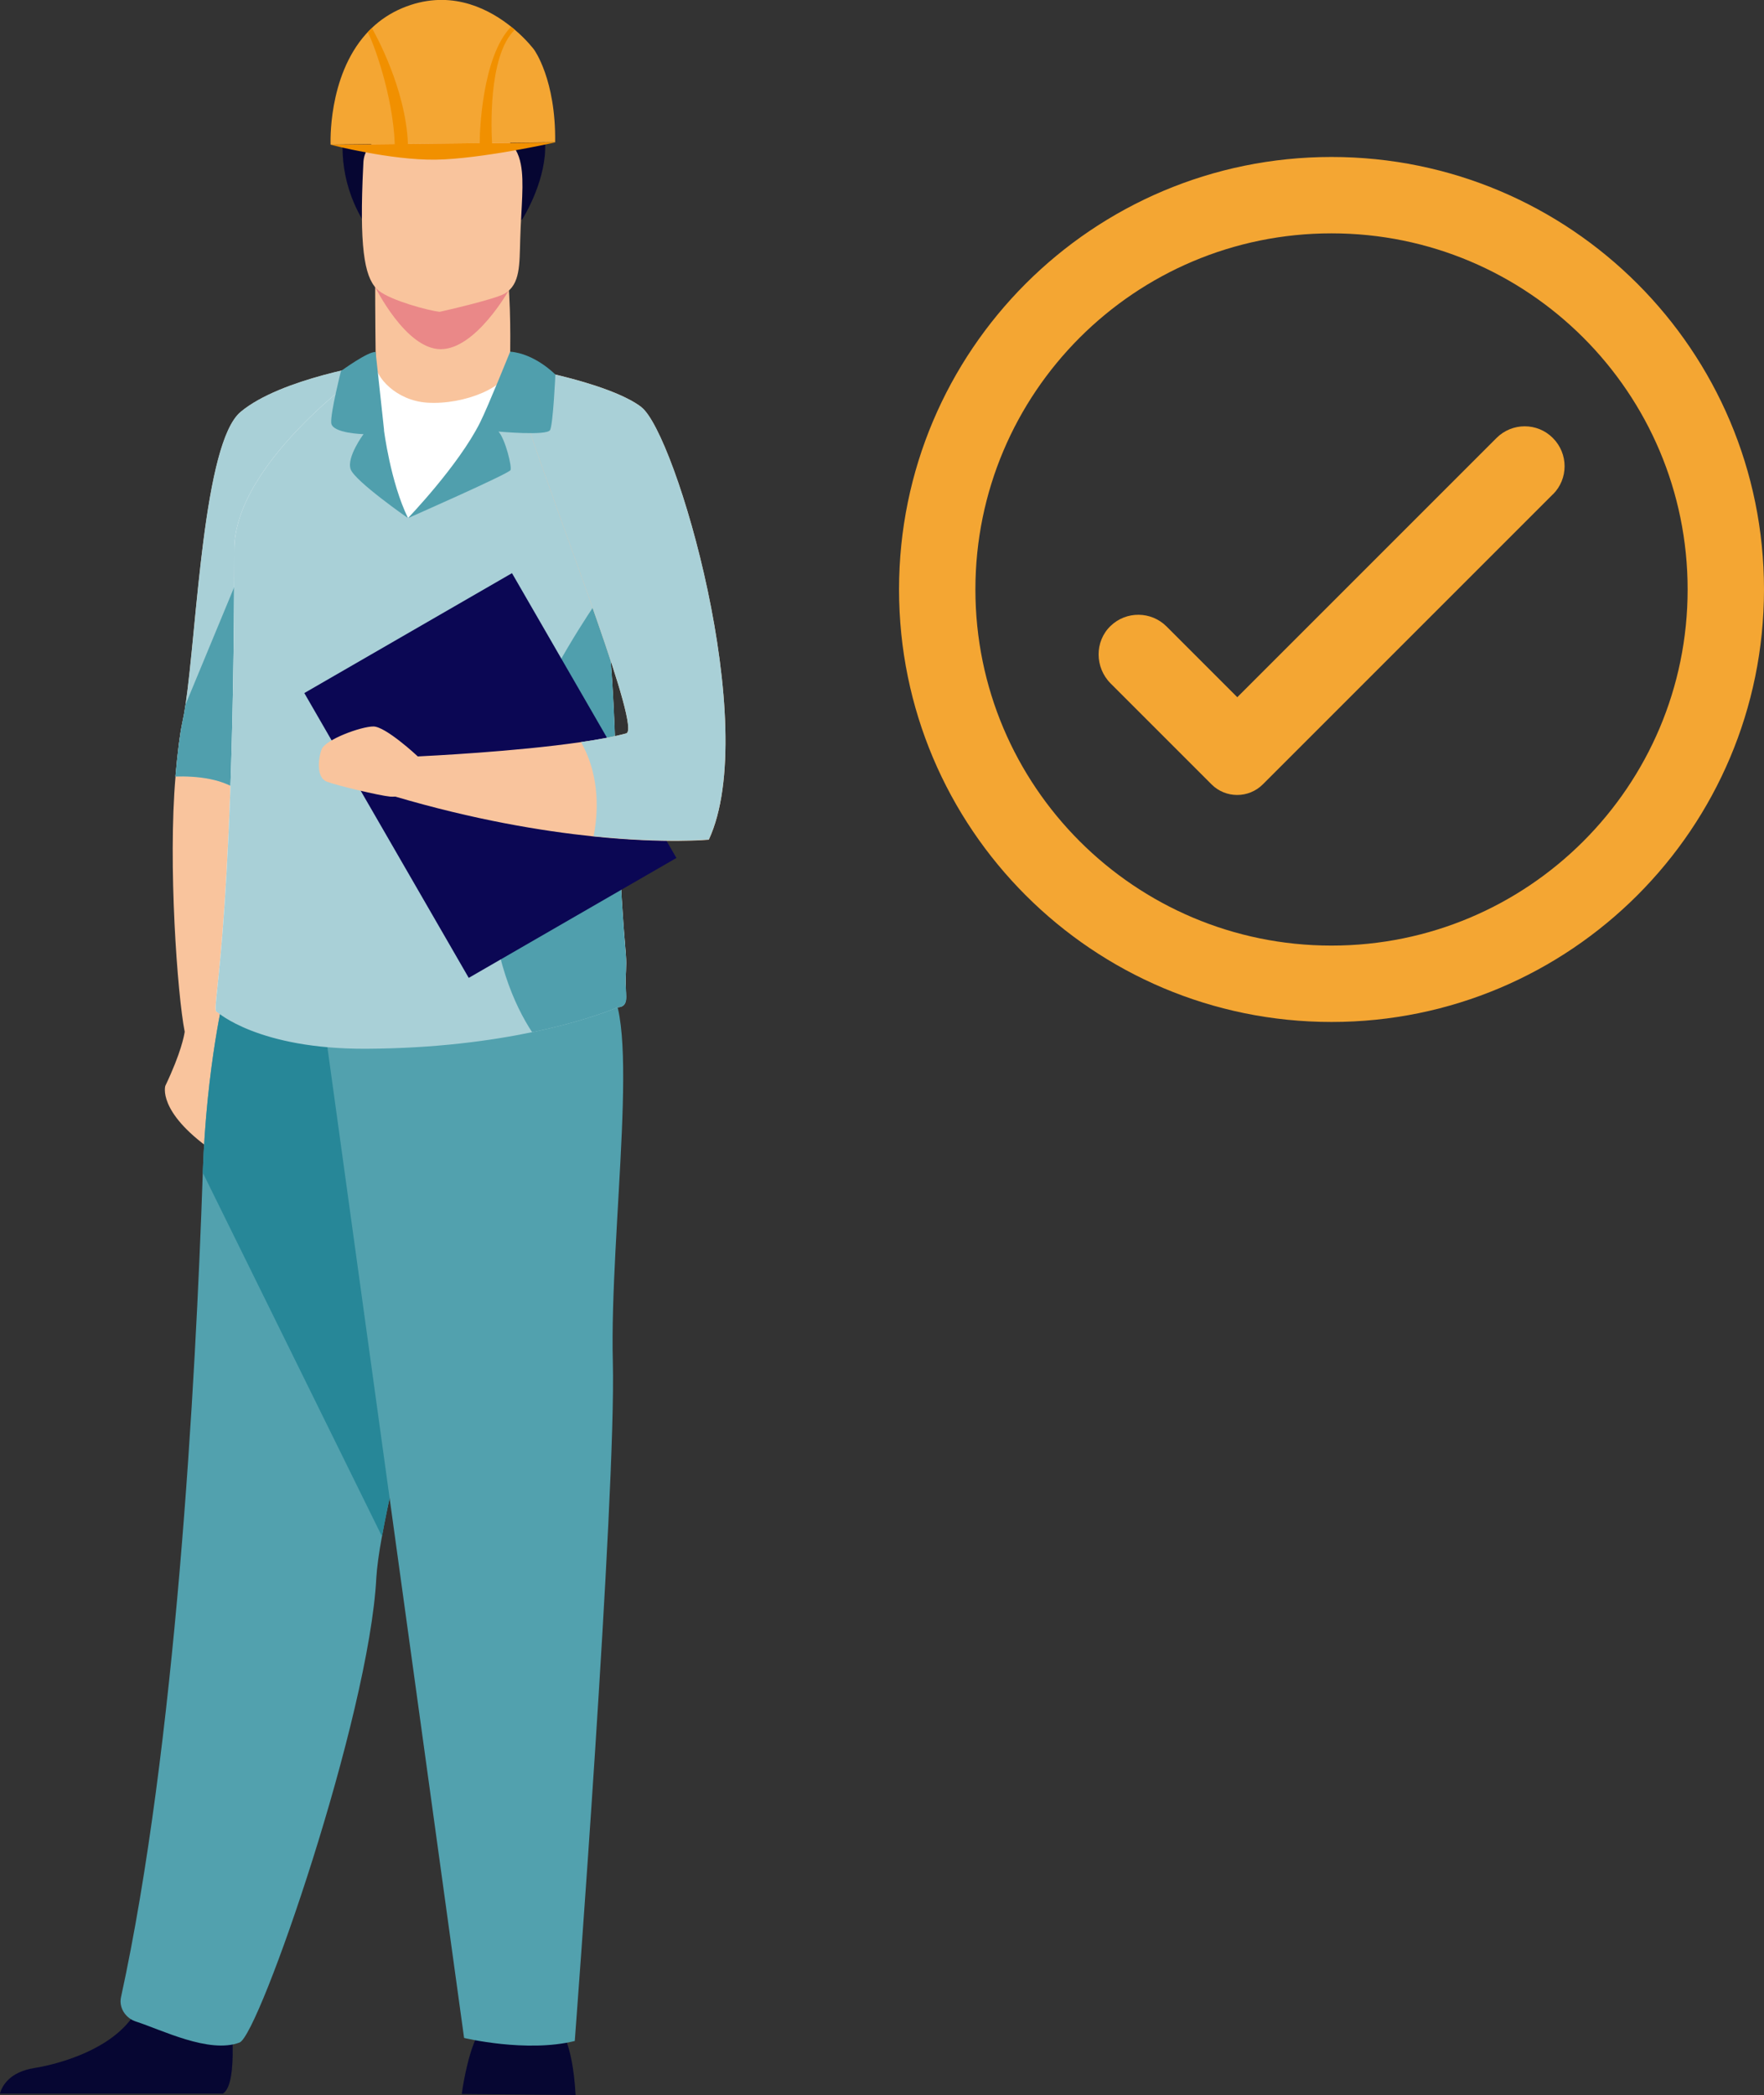 <?xml version="1.0" encoding="UTF-8"?>
<svg id="Layer_2" data-name="Layer 2" xmlns="http://www.w3.org/2000/svg" viewBox="0 0 150.14 178.31">
  <rect x="0" y="0" width="150.14" height="178.31" fill="#333333" stroke="none"/>
  <defs>
    <style>
      .cls-1 {
        fill: #f4a633;
      }

      .cls-2 {
        fill: #52a1ae;
      }

      .cls-3 {
        fill: #ea8888;
      }

      .cls-4 {
        fill: #fff;
      }

      .cls-5 {
        fill: #f19000;
      }

      .cls-6 {
        fill: #0b0754;
      }

      .cls-7 {
        fill: #a9d0d7;
      }

      .cls-8 {
        fill: #278798;
      }

      .cls-9 {
        fill: #f9c49d;
      }

      .cls-10 {
        fill: #509fad;
      }

      .cls-11 {
        fill: #060632;
      }
    </style>
  </defs>
  <g id="image">
    <g>
      <g>
        <path class="cls-9" d="M26.56,59.22c2.82-14.43,5.4-28.25,5.4-28.25,0,0-8.02,1.21-11.47,4.09-3.45,2.88-3.8,21.19-4.95,26.37-.23,1.02-.43,2.66-.6,4.66-.65,7.45.16,18.6.78,21.72-.04.3-.3,1.78-1.65,4.61,0,0-.7,2.17,3.9,5.43,2.93,2.08,5.55-22.93,8.61-38.62Z"/>
        <path class="cls-7" d="M31.96,30.97s-1.49,7.96-3.44,18.11c-.62,3.22-1.28,6.66-1.96,10.14-2.76,5.41-5.13,9.08-5.86,8.39-1.49-1.41-4.11-1.58-5.77-1.53.18-2,.38-3.64.6-4.66.09-.41.18-.9.26-1.46.97-6.51,1.51-22.26,4.69-24.91,3.45-2.88,11.47-4.09,11.47-4.09Z"/>
        <path class="cls-10" d="M28.52,49.09c-.62,3.22-1.28,6.66-1.96,10.14-2.76,5.41-5.13,9.08-5.86,8.39-1.49-1.41-4.11-1.58-5.77-1.53.18-2,.38-3.64.6-4.66.09-.41.18-.9.26-1.46l8.27-19.96,4.45,9.08Z"/>
        <path class="cls-9" d="M43.41,30.77c.06-2.79.02-6.11-.36-8.93l-11.12,1.82s0,3.39.05,7.16c0,0-.01,0-.01,0,0,0-.3,3.49,4,4.01,4.3.51,7.56-1.36,7.45-4.06Z"/>
        <path class="cls-3" d="M31.89,24.35s2.62,5.37,5.62,5.37,5.82-5.05,5.82-5.05l-11.44-.32Z"/>
        <path class="cls-11" d="M39.3,178.23s.4-3.15,1.34-5.03c.94-1.87,6.9-.68,6.9-.68,0,0,1.19,1.02,1.45,5.79l-9.69-.09Z"/>
        <path class="cls-11" d="M18.98,178.18c1.4-.86.6-7.24.6-7.24,0,0-6.53-5.23-7.43-1.22-.9,4-6.2,5.8-9.23,6.29-2.09.34-2.73,1.49-2.93,2.18h18.98Z"/>
        <path class="cls-11" d="M44.47,18.64s7.43-11.71-6.83-12.48c0,0-5.35.63-6.56-.58,0,0-4.15,6.3-.27,13.06,3.87,6.76,13.67,0,13.67,0Z"/>
        <path class="cls-9" d="M32.25,24.75c1.08.85,4.25,1.69,5.17,1.79,0,0,4.7-1.05,5.55-1.56,1.32-.8,1.24-2.43,1.31-4.68.08-2.67.35-4.77.05-6.31-.35-1.84-1.52-2.89-4.79-3.17-6-.52-8.5.98-8.61,2.99-.03.54-.05,1.06-.07,1.54-.24,6.28.26,8.5,1.39,9.4Z"/>
        <path class="cls-2" d="M32.51,130.76c-.27,1.46-.43,2.67-.48,3.53-.61,11.84-9.97,38.92-11.64,39.55-2.59.98-6.67-1.1-8.81-1.78-.88-.28-1.48-1.17-1.28-2.08,4.64-21.31,6.34-52,6.96-70.17.31-9.15,1.88-15.47,1.88-15.47,0,0,22.83-6.09,22.97,1.61.12,6.82-7.56,33.56-9.6,44.81Z"/>
        <path class="cls-8" d="M32.51,130.76l-15.25-30.95c.31-9.15,1.88-15.47,1.88-15.47,0,0,22.83-6.09,22.97,1.61.12,6.82-7.56,33.56-9.6,44.81Z"/>
        <path class="cls-2" d="M27.43,85.97l12.07,87.48s5.3,1.28,9.42.26c0,0,3.53-46.53,3.24-57.78-.29-11.25,2.54-30.1-.65-32.18-3.18-2.08-24.09,2.22-24.09,2.22Z"/>
        <path class="cls-4" d="M53.25,83.76c.04,1.01-.76,1.86-1.78,1.87l-19.02.29-13.97.21c-.65.01,1.41-5.22,1.46-39.35.01-7.62,11.8-15.81,12.02-15.81h0c0,1.1,1.73,3.12,4.39,3.3,3.16.21,7.04-1.37,7.04-3.19,0-.02.37.38.96,1.24,1.58,2.3,4.76,7.9,6.78,17.66,1.6,7.7.99,18,2.14,31.29.08.96-.04,1.81-.02,2.48Z"/>
        <path class="cls-7" d="M52.55,85.74s-2.53,1.13-7.26,2.11c-3.52.73-8.25,1.38-14.06,1.41-9.25.06-12.75-3.13-12.75-3.13-.65.01,1.41-5.22,1.46-39.35.01-7.62,11.8-15.81,12.02-15.81h0s-.3,10.14,2.76,13.13c0,0,4.3-3.32,9.88-12.78,1.58,2.3,4.49,8.91,6.52,18.66.41,1.99.68,4.14.86,6.48.54,6.73.42,14.95,1.27,24.82.08.96-.04,1.81-.02,2.48.04,1.01.31,1.96-.7,1.98Z"/>
        <path class="cls-10" d="M52.55,85.74s-2.53,1.13-7.26,2.11c-1.49-2.27-3.36-6.36-3.62-12.82-.44-10.91,9.93-24.97,9.93-24.97l.4,6.39c.54,6.73.42,14.95,1.27,24.82.08.96-.04,1.81-.02,2.48.04,1.01.31,1.96-.7,1.98Z"/>
        <rect class="cls-6" x="31.53" y="52.01" width="20.41" height="27.99" transform="translate(-27.41 29.71) rotate(-30)"/>
        <path class="cls-9" d="M54.58,34.64c-2.16-1.64-7.25-2.8-9.75-3.29-.88-.17-1.44-.26-1.44-.26.26,1.2.85,3.09,1.61,5.35,3.21,9.49,9.58,25.64,8.3,25.98-1.04.28-2.38.53-3.85.74-5.59.82-13.1,1.18-13.89,1.22-.06-.06-2.74-2.55-3.78-2.55s-4.1,1.11-4.41,1.96c-.31.85-.43,2.39.43,2.73.87.34,4.47,1.19,5.4,1.28.13.01.28.01.45,0,6.68,1.97,12.44,2.93,16.87,3.39,6.19.64,9.81.28,9.81.28,4.48-9.65-2.82-34.6-5.75-36.81Z"/>
        <path class="cls-7" d="M60.33,71.45s-3.62.35-9.81-.28c.34-1.68.66-4.96-1.07-8.01,1.47-.21,2.81-.46,3.85-.74,1.28-.34-5.09-16.49-8.3-25.98-.26-3.07-.39-5.12-.39-5.12l.22.03c2.5.49,7.59,1.65,9.75,3.29,2.93,2.21,10.23,27.17,5.75,36.81Z"/>
        <path class="cls-10" d="M34.72,44.1s8.61-3.79,8.73-4.09c.13-.3-.43-2.6-1.02-3.28,0,0,4.13.38,4.39-.13.26-.51.45-4.72.45-4.72,0,0-1.72-1.78-3.85-1.95,0,0-1.87,4.65-2.56,6.03-1.83,3.66-6.14,8.14-6.14,8.14Z"/>
        <path class="cls-10" d="M32.68,36.6s.55,4.43,2.05,7.5c0,0-4.5-3.13-4.88-4.15s1.09-3,1.09-3c0,0-2.68-.06-2.75-.96-.06-.89.83-4.41.83-4.41,0,0,2.31-1.69,2.95-1.62l.72,6.65Z"/>
        <g>
          <path class="cls-1" d="M47.25,12.11l-19.11.2s-.28-5.76,3.03-9.44c.15-.17.31-.33.48-.49.71-.68,1.58-1.27,2.61-1.7,3.82-1.59,6.99-.12,8.97,1.38.2.15.38.3.55.44,1.08.91,1.68,1.73,1.68,1.73,0,0,1.86,2.53,1.79,7.87Z"/>
          <path class="cls-5" d="M41.88,12.17c-.05-.78-.39-7.39,1.93-9.63-.17-.15-.12-.12-.32-.26-2.48,2.58-2.67,9.08-2.66,9.9l-6.11.07c-.18-4.68-2.76-9.34-3.07-9.86-.17.16-.2.19-.35.36.45.79,2.14,5.3,2.3,9.51l-5.46.06s5.09,1.32,8.93,1.27,10.19-1.47,10.19-1.47l-5.37.06Z"/>
        </g>
      </g>
      <g>
        <path class="cls-1" d="M113.33,13.36c-20.33,0-36.81,16.48-36.81,36.81s16.48,36.81,36.81,36.81,36.81-16.48,36.81-36.81-16.48-36.81-36.81-36.81ZM113.33,80.48c-16.74,0-30.31-13.57-30.31-30.31s13.57-30.31,30.31-30.31,30.31,13.57,30.31,30.31-13.57,30.31-30.31,30.31Z"/>
        <path class="cls-1" d="M132.16,42.08l-24.68,24.68c-1.2,1.2-3.16,1.2-4.36,0l-8.59-8.59c-1.35-1.35-1.38-3.58,0-4.9,1.33-1.28,3.45-1.26,4.76.05l6.02,6.02,22.06-22.06c1.33-1.33,3.48-1.33,4.8,0,1.33,1.33,1.33,3.48,0,4.8Z"/>
      </g>
    </g>
  </g>
</svg>
